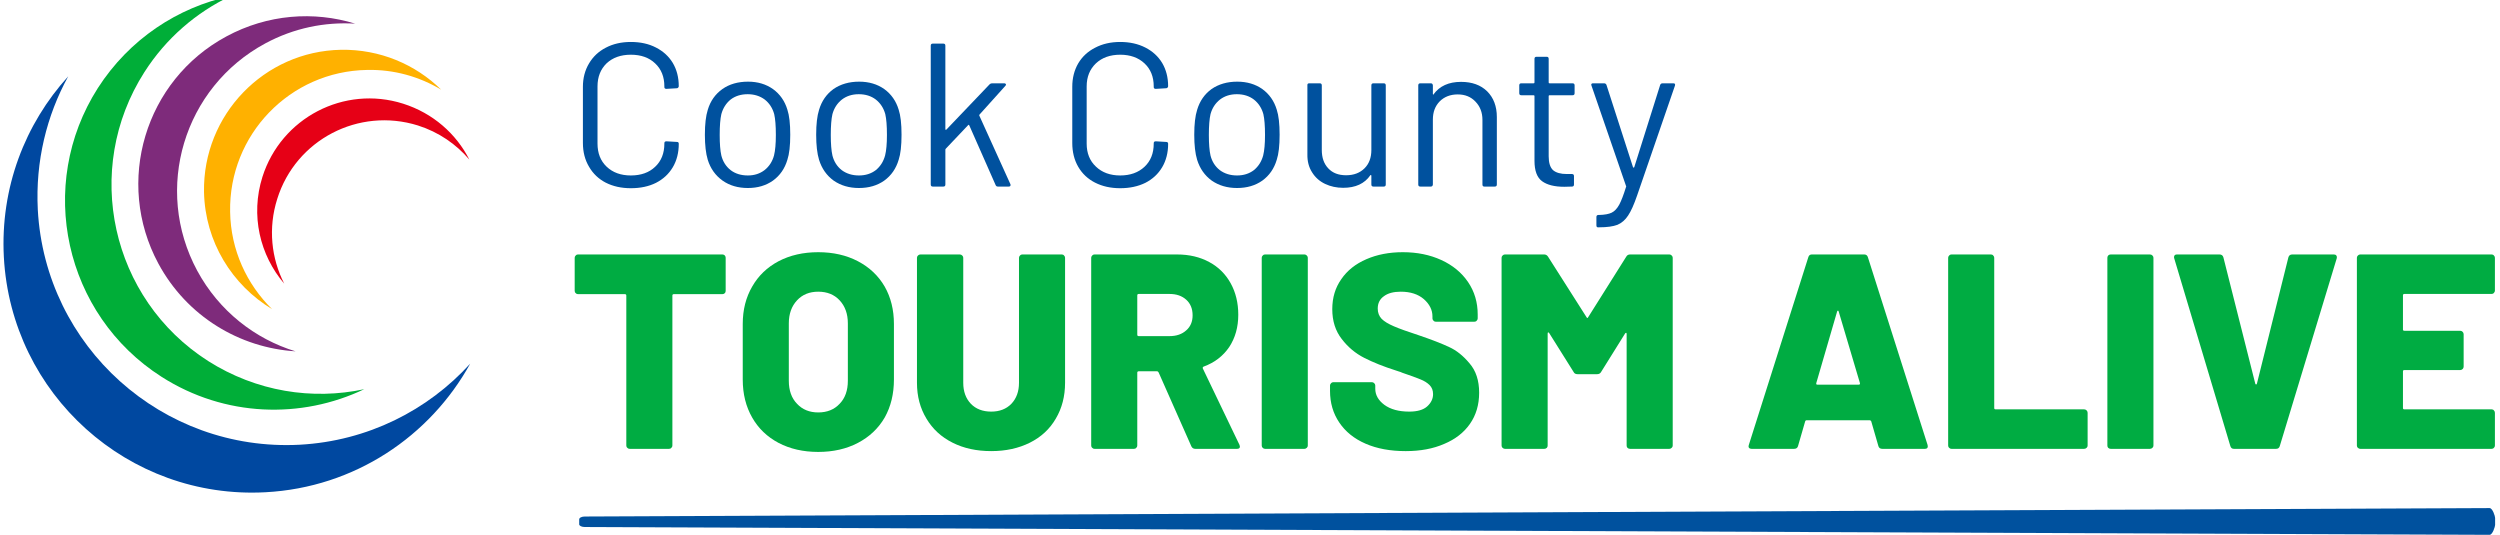 <svg xmlns="http://www.w3.org/2000/svg" width="201" height="43" version="1.2" viewBox="0 0 1212 260"><style>.a{fill:#00519e}.b{fill:#00ac42}</style><path d="m1208.6 247-926 4.1c-1.5 0-2.7.6-2.7 1.4v2.4c0 .7 1.2 1.3 2.7 1.3l926 3.8c1.5 0 2.7-4.1 2.7-4.8v-3.4c0-.8-1.2-4.8-2.7-4.8zM292.8 88.8q-5.2-2.7-8.1-7.7-3-5-3-11.6V42.2q0-6.4 3-11.4 2.9-4.9 8.1-7.6 5.3-2.8 12.2-2.8 7 0 12.2 2.7 5.3 2.7 8.2 7.5 2.9 4.9 2.9 11.3 0 .4-.3.7-.3.3-.6.3l-5.1.3q-1 0-1-.9V42q0-7-4.5-11.2-4.4-4.2-11.8-4.2-7.3 0-11.8 4.2-4.4 4.3-4.4 11.2v27.8q0 7 4.4 11.2 4.5 4.3 11.8 4.3 7.4 0 11.8-4.2 4.5-4.2 4.5-11.3v-.2q0-.9 1-.9l5.1.3q.9 0 .9.9 0 6.5-2.9 11.4t-8.2 7.6q-5.2 2.6-12.2 2.6-6.9 0-12.2-2.7z" class="a"/><path fill-rule="evenodd" d="M349.6 87.8q-5.2-3.7-7.2-10.1-1.4-4.6-1.4-12.2 0-7.7 1.4-12.1 1.9-6.4 7.1-10.1 5.1-3.6 12.5-3.6 7 0 12.1 3.6 5.1 3.7 7 10 1.4 4.2 1.4 12.2 0 8-1.4 12.2-1.9 6.4-7 10.1-5.1 3.6-12.2 3.6-7.2 0-12.3-3.6zm20.4-5.1q3.4-2.7 4.6-7.1.9-3.6.9-10 0-6.6-.8-10.1-1.2-4.4-4.6-7.1-3.5-2.6-8.3-2.6-4.9 0-8.3 2.6-3.3 2.7-4.5 7.1-.8 3.5-.8 10.1 0 6.5.8 10 1.1 4.4 4.5 7.1 3.4 2.6 8.4 2.6 4.7 0 8.1-2.6zM403.6 87.8q-5.1-3.7-7.1-10.1-1.4-4.6-1.4-12.2 0-7.7 1.4-12.1 1.9-6.4 7-10.1 5.2-3.6 12.5-3.6 7.1 0 12.2 3.6 5.1 3.7 7 10 1.4 4.2 1.4 12.2 0 8-1.4 12.2-1.9 6.4-7 10.1-5.1 3.6-12.3 3.6-7.1 0-12.3-3.6zm20.5-5.1q3.3-2.7 4.5-7.1.9-3.6.9-10 0-6.6-.8-10.1-1.2-4.4-4.6-7.1-3.4-2.6-8.3-2.6-4.8 0-8.2 2.6-3.4 2.7-4.6 7.1-.8 3.5-.8 10.1 0 6.5.8 10 1.1 4.4 4.5 7.1 3.5 2.6 8.4 2.6 4.8 0 8.2-2.6z" class="a"/><path d="M450.8 89.7V22.2q0-1 1-1h5.1q1 0 1 1v40.6q0 .2.1.3.2.1.4-.1l21-22q.5-.5 1.2-.5h6q.5 0 .7.4.2.4-.2.8l-12.6 14q-.2.2-.1.5l15.1 33.3.1.4q0 .8-.9.8h-5.3q-.8 0-1.1-.8l-12.8-29q-.2-.4-.5-.1l-10.9 11.5q-.2.2-.2.5v16.9q0 1-1 1h-5.1q-1 0-1-1zM530.7 88.8q-5.3-2.7-8.2-7.7-2.9-5-2.9-11.6V42.2q0-6.4 2.9-11.4 2.9-4.9 8.2-7.6 5.3-2.8 12.2-2.8 6.9 0 12.2 2.7 5.3 2.7 8.2 7.5 2.9 4.9 2.9 11.3 0 .4-.3.7-.3.3-.7.3l-5 .3q-1 0-1-.9V42q0-7-4.5-11.2-4.5-4.2-11.8-4.2-7.3 0-11.8 4.2-4.5 4.3-4.5 11.2v27.8q0 7 4.5 11.2 4.5 4.3 11.8 4.3 7.3 0 11.8-4.2 4.5-4.2 4.5-11.3v-.2q0-.9 1-.9l5 .3q1 0 1 .9 0 6.5-2.9 11.4t-8.2 7.6q-5.3 2.6-12.2 2.6-6.9 0-12.2-2.7z" class="a"/><path fill-rule="evenodd" d="M587.4 87.8q-5.1-3.7-7.1-10.1-1.4-4.6-1.4-12.2 0-7.7 1.4-12.1 1.9-6.4 7-10.1 5.2-3.6 12.5-3.6 7.1 0 12.2 3.6 5.1 3.7 7 10 1.4 4.2 1.4 12.2 0 8-1.4 12.2-1.9 6.4-7 10.1-5.1 3.6-12.3 3.6-7.1 0-12.3-3.6zm20.5-5.1q3.3-2.7 4.5-7.1.9-3.6.9-10 0-6.6-.8-10.1-1.2-4.4-4.6-7.1-3.4-2.6-8.3-2.6-4.8 0-8.2 2.6-3.4 2.7-4.6 7.1-.8 3.5-.8 10.1 0 6.5.8 10 1.1 4.4 4.5 7.1 3.5 2.6 8.4 2.6 4.8 0 8.2-2.6z" class="a"/><path d="M666 40.5h5q1 0 1 1v48.2q0 1-1 1h-5q-1 0-1-1v-4.3q0-.2-.2-.3-.2-.1-.3.1-4.2 6.1-13.2 6.1-4.8 0-8.8-1.9-4-1.9-6.3-5.6-2.4-3.7-2.3-8.8V41.5q-.1-1 .9-1h5.1q1 0 1 1v31.4q0 5.7 3.2 9 3.1 3.3 8.6 3.3 5.6 0 9-3.4 3.3-3.3 3.3-8.9V41.5q0-1 1-1zM721.3 44.4q4.7 4.7 4.7 12.5v32.8q0 1-1 1h-5.1q-.9 0-.9-1V58.3q0-5.4-3.4-8.9-3.3-3.5-8.6-3.5-5.4 0-8.8 3.4-3.3 3.4-3.3 8.8v31.6q-.1 1-1 1h-5.1q-1 0-1-1V41.5q0-1 1-1h5.1q.9 0 1 1v4.2q0 .2.1.3.2.1.2-.1 4.4-6.1 13.4-6.1 8 0 12.7 4.6zM762.8 46.3h-11.2q-.4 0-.4.4V76q0 4.7 2.1 6.7 2.2 1.9 6.7 1.9h2.5q1 0 1 1v4.1q0 1-1 1-1.2.1-3.7.1-7.1 0-10.8-2.7-3.7-2.7-3.7-9.9V46.7q0-.4-.4-.4h-6q-1 0-1-1v-3.8q0-1 1-1h6q.4 0 .4-.4V28.6q0-1 1-1h4.9q1 0 1 1v11.5q0 .4.4.4h11.2q1 0 1 1v3.8q0 1-1 1zM774.4 109.5v-4q0-1 1-1h.4q3.9-.1 6-1.1t3.7-3.9q1.5-2.8 3.3-8.6.2-.3 0-.5L772 41.6l-.1-.4q0-.7.9-.7h5.3q.9 0 1.2.8l12.9 40q.1.2.3.2.1 0 .3-.2l12.6-40q.3-.8 1.2-.8h5.2q1.1 0 .8 1.1L794.2 95q-2.3 6.7-4.4 9.8-2.1 3.2-5.2 4.5-3.2 1.2-8.8 1.2h-.7q-.7 0-.7-1z" class="a"/><path d="M350.7 124.2q.4.5.4 1.1v16.1q0 .7-.4 1.1-.5.5-1.2.5h-23.6q-.7 0-.7.7v72.9q0 .7-.5 1.1-.4.5-1.1.5h-19.2q-.7 0-1.1-.5-.5-.4-.5-1.1v-72.9q0-.7-.7-.7h-22.8q-.7 0-1.1-.5-.5-.4-.5-1.1v-16.1q0-.6.5-1.1.4-.5 1.1-.5h70.2q.7 0 1.2.5z" class="b"/><path fill-rule="evenodd" d="M376.8 215.3q-8.3-4.4-12.8-12.3-4.6-8-4.6-18.5v-27q0-10.3 4.6-18.2 4.5-7.9 12.8-12.3 8.4-4.4 19.3-4.4t19.3 4.4q8.4 4.4 13 12.3 4.5 7.9 4.5 18.2v27q0 10.5-4.5 18.5-4.6 7.9-13 12.3t-19.3 4.4q-10.9 0-19.3-4.4zm29.7-19q4-4.1 4-11.2v-27.9q0-6.9-4-11.2-3.9-4.2-10.4-4.2-6.4 0-10.3 4.2-4 4.3-4 11.2v27.9q0 7.1 4 11.2 3.9 4.2 10.3 4.2 6.5 0 10.4-4.2z" class="b"/><path d="M461.4 215.2q-8.2-4.1-12.7-11.7-4.6-7.6-4.6-17.4v-60.8q0-.6.5-1.1.5-.5 1.2-.5h19.1q.7 0 1.2.5t.5 1.1v60.8q0 6.3 3.7 10.2 3.7 3.8 9.9 3.8 6.1 0 9.8-3.8 3.7-3.9 3.7-10.2v-60.8q0-.6.5-1.1.4-.5 1.1-.5h19.2q.7 0 1.1.5.5.5.5 1.1v60.8q0 9.8-4.5 17.4-4.4 7.6-12.6 11.7t-18.8 4.1q-10.7 0-18.8-4.1z" class="b"/><path fill-rule="evenodd" d="m577.5 217-15.9-35.9q-.3-.6-.8-.6h-8.9q-.7 0-.7.7v35.4q0 .7-.5 1.1-.4.5-1.1.5h-19.2q-.7 0-1.1-.5-.5-.4-.5-1.1v-91.3q0-.6.5-1.1.4-.5 1.1-.5h40.1q8.9 0 15.7 3.7 6.7 3.6 10.4 10.3 3.7 6.7 3.7 15.3 0 9-4.4 15.7-4.5 6.6-12.4 9.5-.7.3-.4 1l17.8 37.1q.2.6.2.8 0 1.1-1.4 1.1h-20.3q-1.3 0-1.9-1.2zm-26.3-73.4v19.1q0 .7.7.7h15q5 0 8.1-2.8 3.1-2.7 3.1-7.3 0-4.8-3.1-7.6t-8.1-2.8h-15q-.7 0-.7.7z" class="b"/><path d="M612.2 217.7q-.5-.4-.5-1.1v-91.3q0-.6.5-1.1.4-.5 1.1-.5h19.2q.6 0 1.1.5.5.5.5 1.1v91.3q0 .7-.5 1.1-.5.5-1.1.5h-19.2q-.7 0-1.1-.5zM662.2 215.7q-8.3-3.6-12.8-10.3-4.5-6.6-4.5-15.4v-2.6q0-.6.5-1.1.4-.5 1.1-.5h18.8q.6 0 1.1.5.5.5.5 1.1v1.6q0 4.5 4.4 7.8 4.5 3.3 12.1 3.3 5.9 0 8.7-2.5 2.9-2.6 2.9-6 0-2.7-1.7-4.4-1.7-1.7-4.5-2.8-2.9-1.2-8.8-3.2-.8-.4-1.6-.6-.8-.2-1.5-.5-8.8-2.8-15.3-6.1t-11-9.2q-4.6-5.9-4.6-14.5 0-8.4 4.4-14.6 4.3-6.3 12.2-9.7 7.8-3.4 17.7-3.4 10.4 0 18.7 3.8 8.3 3.8 13 10.7 4.7 6.9 4.7 15.8v1.9q0 .6-.5 1.1-.4.5-1.1.5h-18.8q-.7 0-1.1-.5-.5-.5-.5-1.1v-1q0-4.7-4.2-8.4-4.2-3.6-11.2-3.6-5.3 0-8.2 2.2-3 2.1-3 6 0 3 1.9 5 1.9 1.9 5.9 3.6 3.9 1.7 12.2 4.4 9.4 3.2 14.7 5.7 5.3 2.4 9.9 7.9 4.7 5.4 4.7 14.3 0 8.8-4.5 15.2-4.4 6.3-12.5 9.7-8 3.5-18.7 3.5-11.2 0-19.5-3.6zM790.8 123.7h19.1q.6 0 1.1.5.5.5.5 1.1v91.3q0 .7-.5 1.1-.5.5-1.1.5h-19.2q-.7 0-1.2-.5-.4-.4-.4-1.1v-54.3q0-.5-.3-.5t-.5.4l-11.6 18.6q-.6 1.1-1.9 1.1h-9.6q-1.4 0-1.9-1.1L751.5 162q-.2-.4-.5-.4t-.3.6v54.4q0 .7-.4 1.1-.5.5-1.2.5h-19.2q-.6 0-1.1-.5-.5-.4-.5-1.1v-91.3q0-.6.5-1.1.5-.5 1.1-.5H749q1.2 0 1.9 1.1l18.7 29.4q.4.8.8 0l18.5-29.4q.6-1.1 1.9-1.1z" class="b"/><path fill-rule="evenodd" d="m911.5 216.9-3.5-12.1q-.3-.5-.7-.5h-30.8q-.4 0-.6.5l-3.5 12.1q-.4 1.3-1.9 1.3h-20.7q-.8 0-1.2-.5-.4-.4-.1-1.4l28.9-91.2q.4-1.4 1.7-1.4h25.5q1.4 0 1.8 1.4l29 91.2q.1.3.1.7 0 1.2-1.4 1.2h-20.7q-1.5 0-1.9-1.3zM881.8 187h20.1q.8 0 .6-.8l-10.3-34.7q-.1-.5-.4-.5-.3.1-.4.5l-10.1 34.7q-.2.8.5.8z" class="b"/><path d="M945.9 217.7q-.5-.4-.5-1.1v-91.3q0-.6.5-1.1.4-.5 1.1-.5h19.2q.7 0 1.1.5.5.5.5 1.1v73.1q0 .6.7.6h43q.7 0 1.2.5t.5 1.2v15.9q0 .7-.5 1.1-.5.5-1.2.5H947q-.7 0-1.1-.5zM1023.2 217.7q-.4-.4-.4-1.1v-91.3q0-.6.4-1.1.5-.5 1.2-.5h19.1q.7 0 1.2.5t.5 1.1v91.3q0 .7-.5 1.1-.5.5-1.2.5h-19.1q-.7 0-1.2-.5zM1082.6 216.9l-27.3-91.3-.1-.5q0-1.4 1.4-1.4h20.7q1.5 0 1.9 1.4l15.5 61.4q.1.4.4.4.3 0 .4-.4l15.3-61.4q.4-1.4 1.9-1.4h20.2q.8 0 1.2.5.4.6.2 1.4l-27.7 91.3q-.4 1.3-1.8 1.3h-20.5q-1.3 0-1.7-1.3zM1210.7 142.4q-.4.5-1.1.5h-42.4q-.7 0-.7.7v16.6q0 .6.7.6h27.1q.7 0 1.2.5t.5 1.2v15.7q0 .7-.5 1.2t-1.2.5h-27.1q-.7 0-.7.6v17.9q0 .6.7.6h42.4q.7 0 1.1.5.5.5.5 1.2v15.9q0 .7-.5 1.1-.4.5-1.1.5h-63.9q-.6 0-1.1-.5-.5-.4-.5-1.1v-91.3q0-.6.5-1.1.5-.5 1.1-.5h63.9q.7 0 1.1.5.5.5.5 1.1v16q0 .6-.5 1.1z" class="b"/><path d="M16.7 101.9C15.5 78.4 21 56.2 31.5 37.1 10.5 60.2-1.6 91.3.2 125c3.6 66.7 60.5 117.9 127.2 114.3 43.3-2.3 80-27.2 99.5-62.5-20.6 22.7-49.9 37.6-82.9 39.4-66.7 3.5-123.7-47.6-127.3-114.3z" style="fill:#0048a0"/><path d="M68.5 35.1C79.1 18.5 93.8 6 110.4-1.9 84.7 3.6 61.2 19 45.9 42.8 15.7 90.1 29.6 153 76.9 183.2c30.7 19.6 67.9 20.6 98.5 6-25.2 5.4-52.4 1.2-75.9-13.7-47.3-30.2-61.2-93.1-31-140.4z" style="fill:#00ae38"/><path d="M127.3 21.1c13.9-7.5 29-10.5 43.7-9.6-20.1-6.2-42.6-4.6-62.6 6.2C68.8 39 54 88.5 75.3 128.1c13.9 25.8 39.6 41 66.7 42.7-19.7-6-37.2-19.6-47.8-39.2-21.4-39.7-6.6-89.1 33.1-110.5z" style="fill:#7e2b7b"/><path d="M176.8 34c13.1-.3 25.5 3.3 36 9.6-12.5-12.3-29.8-19.7-48.7-19.4-37.4.7-67.2 31.6-66.6 69.1.5 24.3 13.7 45.3 33.1 57-12.3-12.1-20.1-28.7-20.4-47.3-.7-37.5 29.1-68.4 66.6-69z" style="fill:#ffb100"/><path d="M201.5 61c10.1 3.2 18.6 9.1 25 16.6-6.4-12.6-17.7-22.6-32.2-27.2-28.7-9.1-59.3 6.9-68.4 35.6-5.9 18.7-1.2 38.1 10.6 51.9-6.3-12.3-7.9-27-3.4-41.2 9-28.8 39.6-44.7 68.4-35.7z" style="fill:#e60016"/></svg>